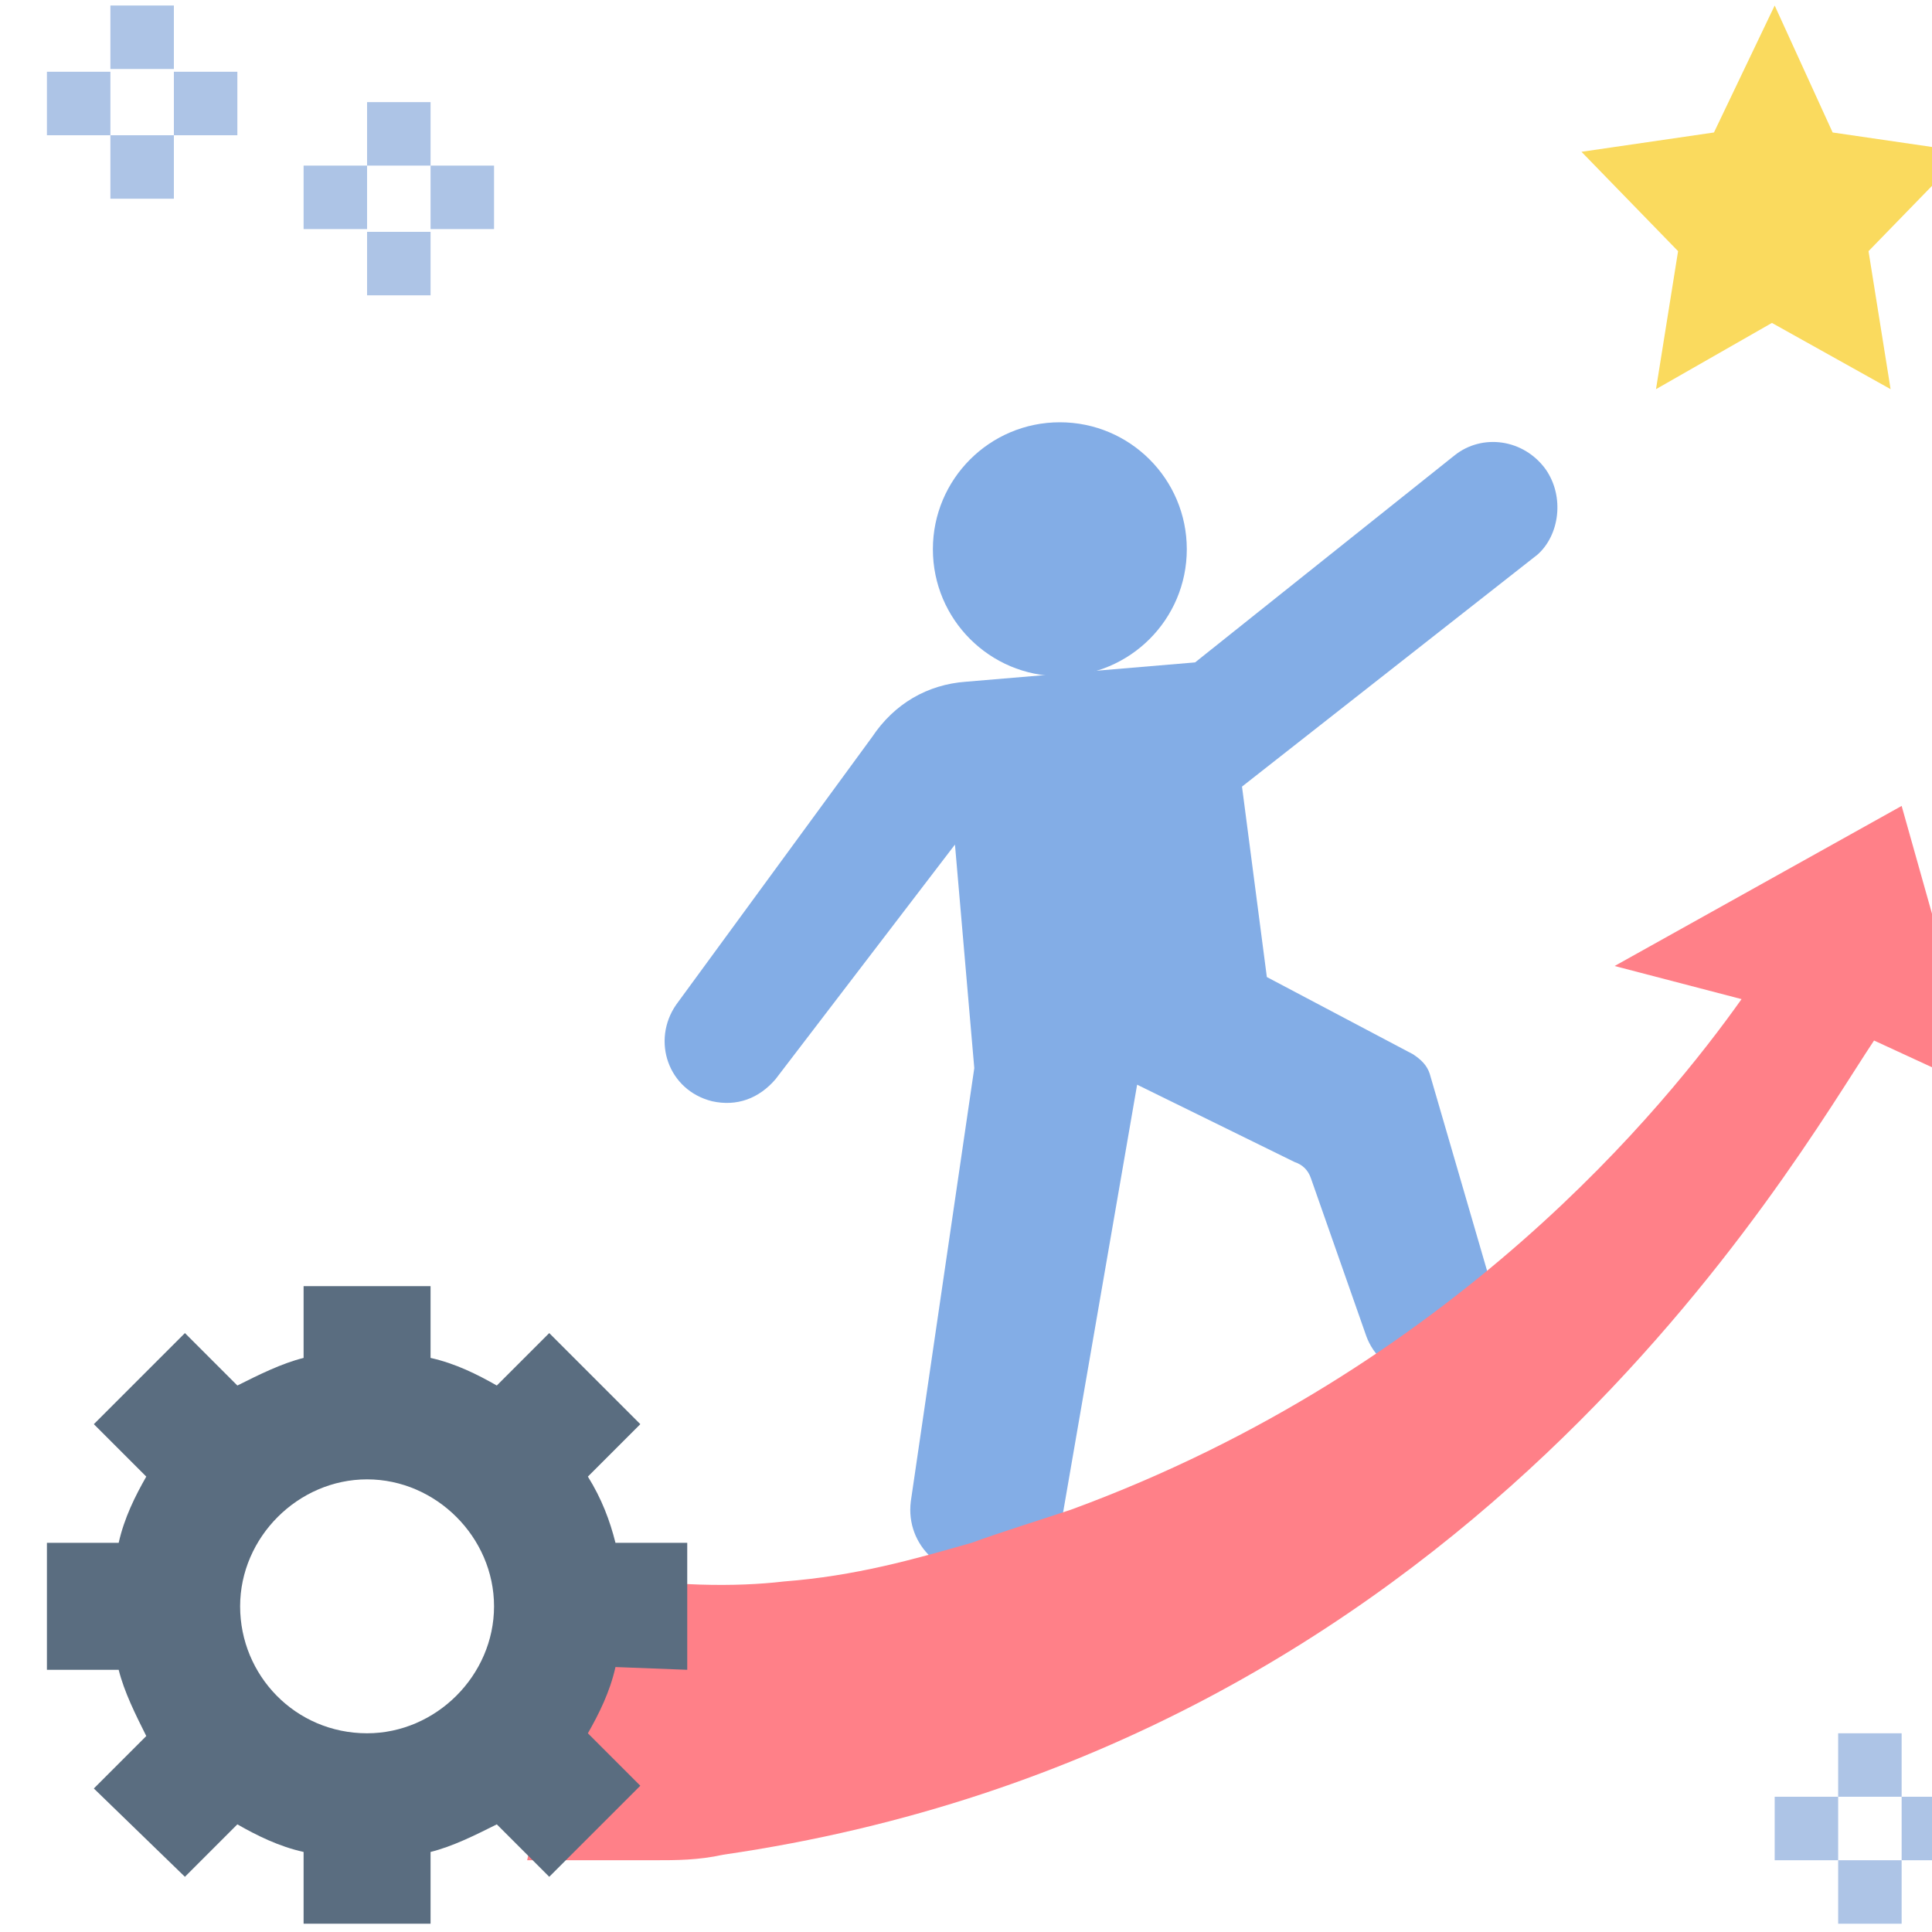 <?xml version="1.0" encoding="utf-8"?>
<!-- Generator: Adobe Illustrator 26.5.0, SVG Export Plug-In . SVG Version: 6.00 Build 0)  -->
<svg version="1.1" id="Layer_1_1_" xmlns="http://www.w3.org/2000/svg" xmlns:xlink="http://www.w3.org/1999/xlink" x="0px" y="0px"
	 width="70px" height="70px" viewBox="0 0 70 70" style="enable-background:new 0 0 70 70;" xml:space="preserve">
<style type="text/css">
	.st0{fill:#83ADE6;}
	.st1{fill:#FF8088;}
	.st2{fill:#FADA5E;}
	.st3{fill:#5A6D80;}
	.st4{fill:#ADC4E6;}
</style>
<path class="st0" d="M56,17L56,17c-0.8-1.1-2.3-1.3-3.3-0.5L43.3,24L35,24.7c-1.4,0.1-2.6,0.8-3.4,2l-7.1,9.7
	c-0.9,1.3-0.3,3.1,1.3,3.5c0.9,0.2,1.7-0.1,2.3-0.8l6.5-8.5l0.7,8.1l-2.3,15.7c-0.2,1.6,1.2,2.9,2.8,2.6l0.9-0.2
	c0.9-0.2,1.6-0.9,1.8-1.9l2.7-15.6l5.7,2.8c0.3,0.1,0.5,0.3,0.6,0.6l2,5.7c0.5,1.4,2.3,2,3.5,1.1l0.2-0.2c0.8-0.6,1.2-1.6,0.9-2.5
	l-2.3-7.9c-0.1-0.3-0.3-0.5-0.6-0.7l-5.3-2.8l-0.9-6.9l10.7-8.4C56.5,19.4,56.7,18,56,17L56,17z"/>
<g>
	<circle class="st0" cx="38.4" cy="19.9" r="4.6"/>
</g>
<g>
	<path class="st1" d="M68.9,29.2L58.5,35l4.6,1.2C60.4,40,52.7,49.6,38.8,54.7c-1.2,0.4-2.5,0.8-3.6,1.2c-2.1,0.6-4.2,1.2-6.8,1.4
		c-1.7,0.2-4.1,0.2-7-0.3l-2.3,10.4h4.6c0.8,0,1.6,0,2.5-0.2c26.9-3.9,38.7-25,41.7-29.5l3.9,1.8L68.9,29.2z"/>
</g>
<g>
	<path class="st2" d="M64.3,0.2l2.1,4.6l4.8,0.7l-3.5,3.6l0.8,5l-4.3-2.4L60,14.1l0.8-5l-3.5-3.6l4.8-0.7L64.3,0.2z"/>
</g>
<g>
	<path class="st3" d="M24.9,60.5v-4.6h-2.6c-0.2-0.8-0.5-1.6-1-2.4l1.9-1.9l-3.3-3.3L18,50.2c-0.7-0.4-1.5-0.8-2.4-1v-2.6H11v2.6
		c-0.8,0.2-1.6,0.6-2.4,1l-1.9-1.9l-3.3,3.3l1.9,1.9c-0.4,0.7-0.8,1.5-1,2.4H1.7v4.6h2.6c0.2,0.8,0.6,1.6,1,2.4l-1.9,1.9L6.7,68
		l1.9-1.9c0.7,0.4,1.5,0.8,2.4,1v2.6h4.6v-2.6c0.8-0.2,1.6-0.6,2.4-1l1.9,1.9l3.3-3.3l-1.9-1.9c0.4-0.7,0.8-1.5,1-2.4L24.9,60.5z
		 M13.3,62.8c-2.6,0-4.6-2.1-4.6-4.6s2.1-4.6,4.6-4.6s4.6,2.1,4.6,4.6S15.8,62.8,13.3,62.8z"/>
</g>
<g>
	<path class="st4" d="M4,0.2h2.3v2.3H4V0.2z"/>
</g>
<g>
	<path class="st4" d="M6.3,2.6h2.3v2.3H6.3V2.6z"/>
</g>
<g>
	<path class="st4" d="M1.7,2.6H4v2.3H1.7V2.6z"/>
</g>
<g>
	<path class="st4" d="M4,4.9h2.3v2.3H4V4.9z"/>
</g>
<g>
	<path class="st4" d="M13.3,3.7h2.3V6h-2.3V3.7z"/>
</g>
<g>
	<path class="st4" d="M15.6,6h2.3v2.3h-2.3V6z"/>
</g>
<g>
	<path class="st4" d="M11,6h2.3v2.3H11V6z"/>
</g>
<g>
	<path class="st4" d="M13.3,8.4h2.3v2.3h-2.3V8.4z"/>
</g>
<g>
	<path class="st4" d="M66.6,62.8h2.3v2.3h-2.3V62.8z"/>
</g>
<g>
	<path class="st4" d="M68.9,65.1h2.3v2.3h-2.3V65.1z"/>
</g>
<g>
	<path class="st4" d="M64.3,65.1h2.3v2.3h-2.3V65.1z"/>
</g>
<g>
	<path class="st4" d="M66.6,67.4h2.3v2.3h-2.3V67.4z"/>
</g>
</svg>

